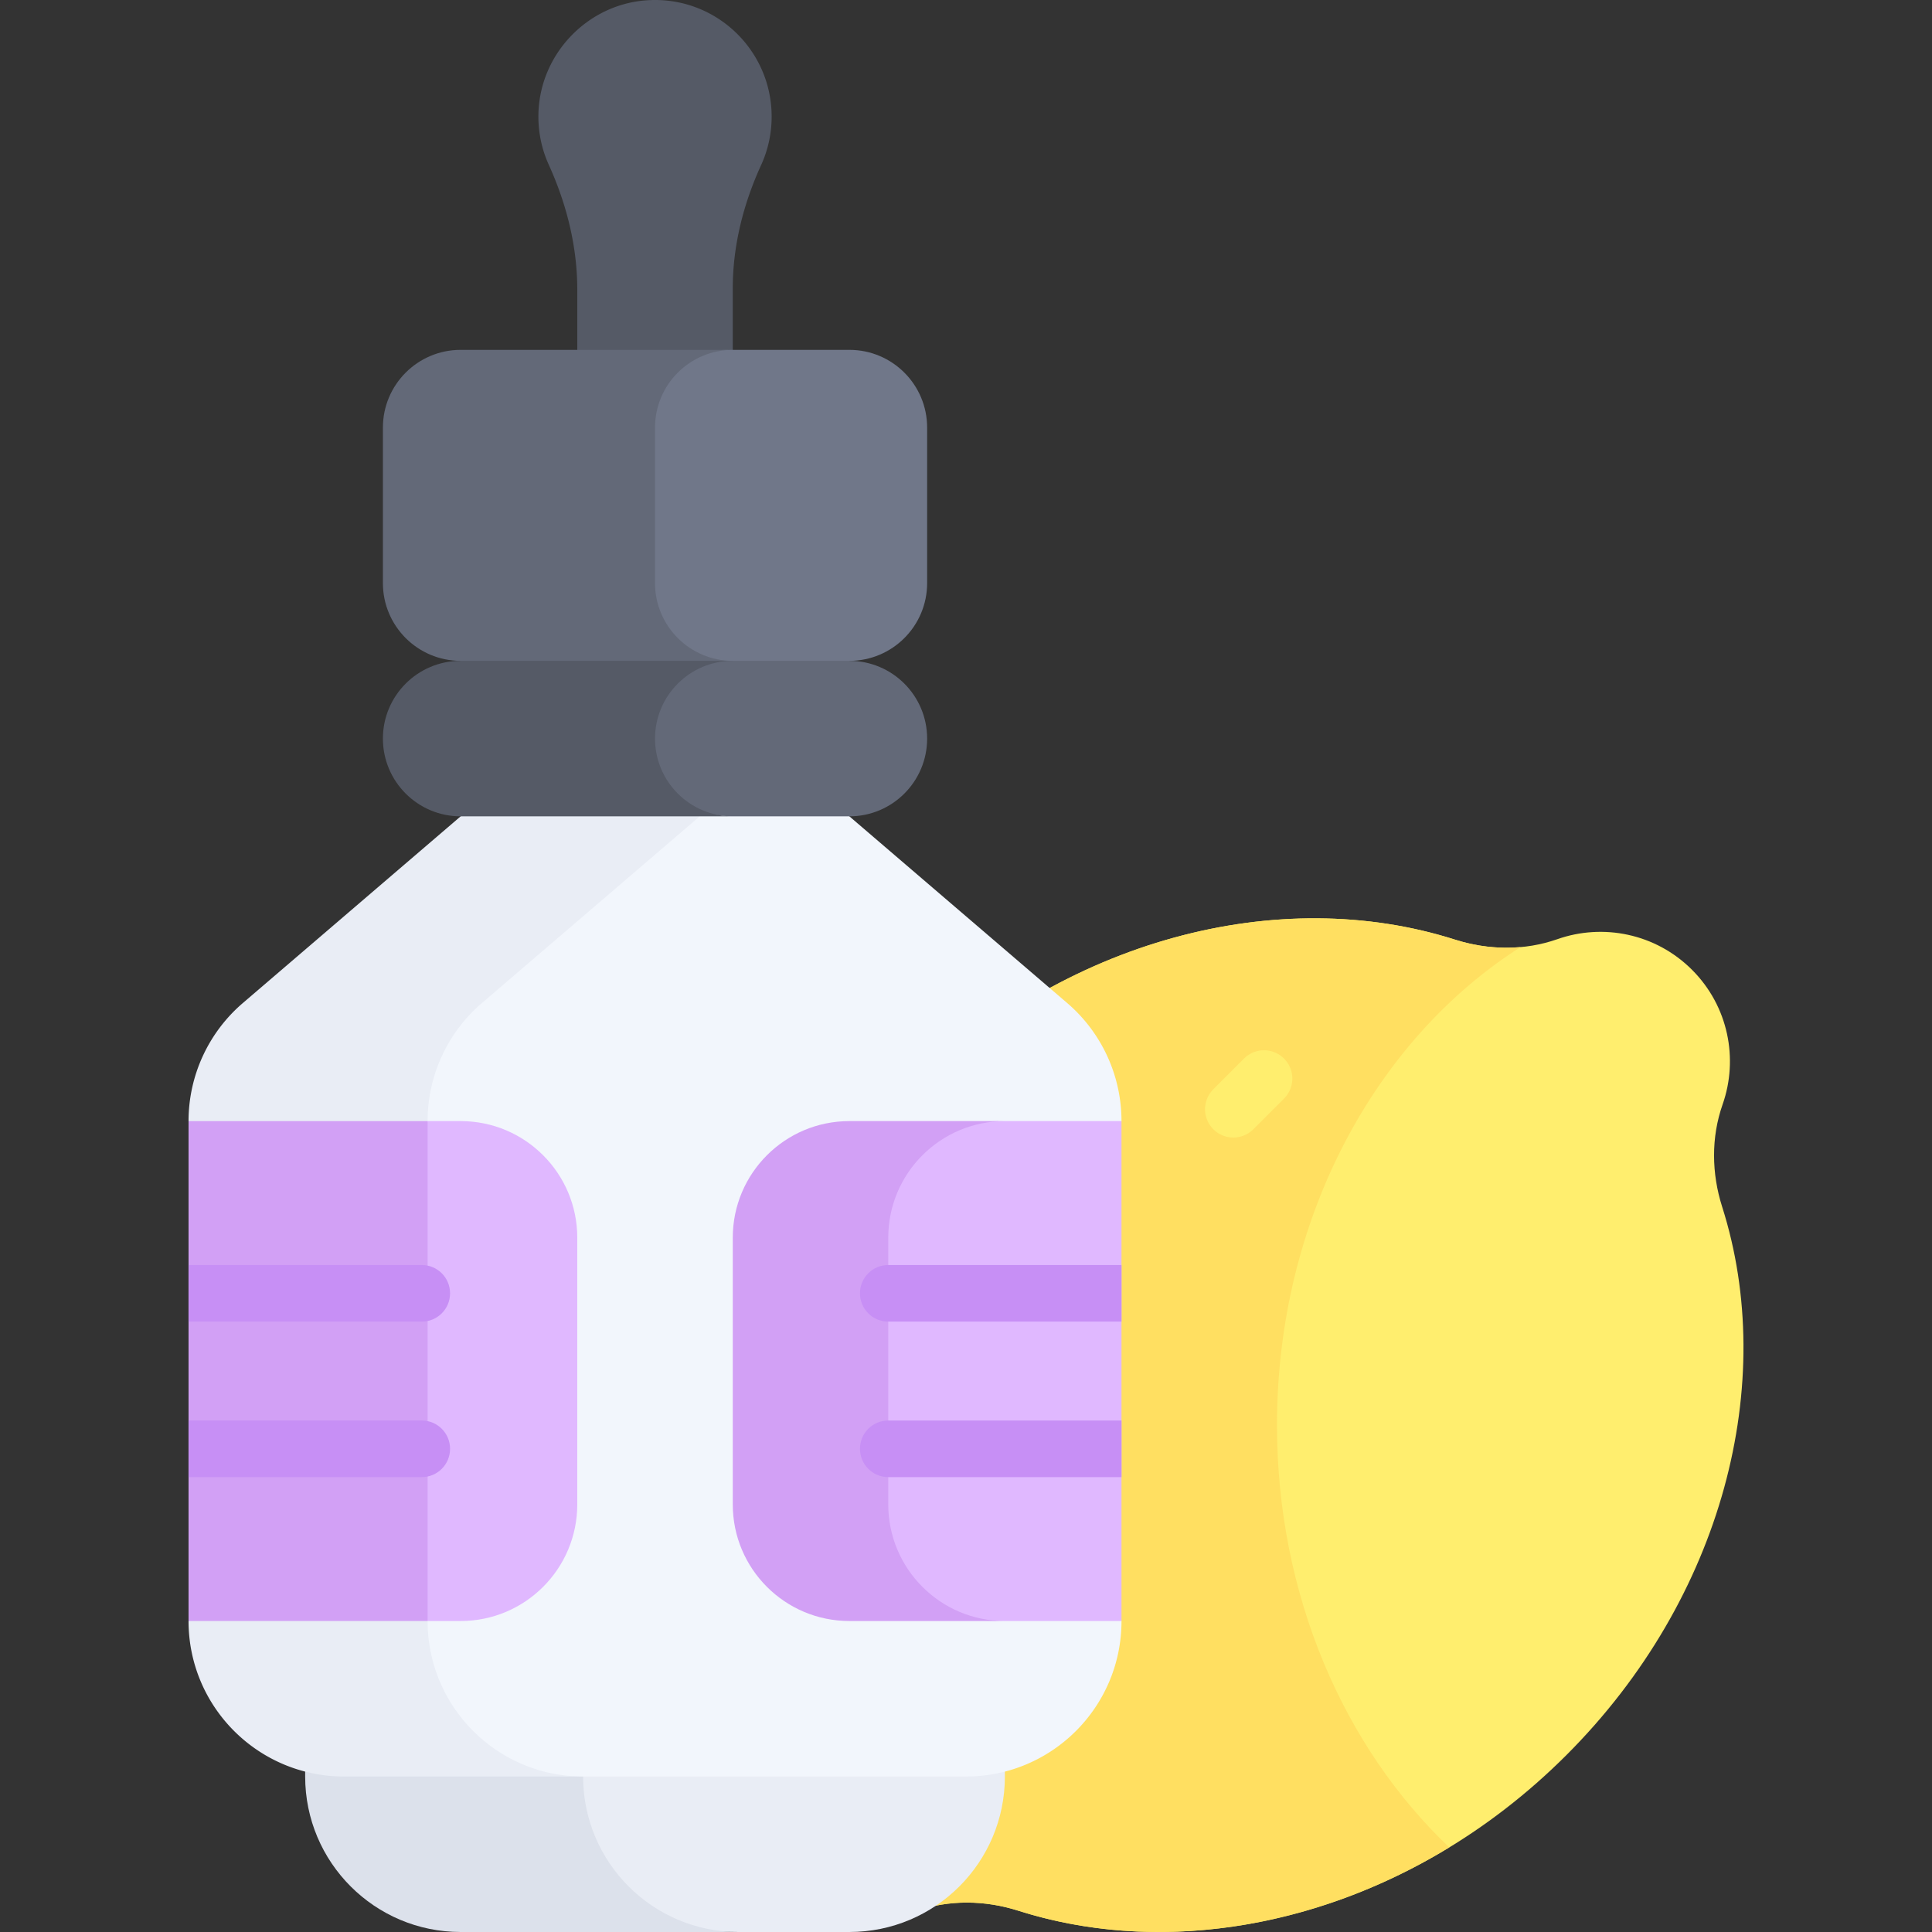 <svg xmlns="http://www.w3.org/2000/svg" version="1.1" xmlns:xlink="http://www.w3.org/1999/xlink" width="512" height="512" x="0" y="0" viewBox="0 0 512 512" style="enable-background:new 0 0 512 512" xml:space="preserve" class=""><rect x="0" y="0" width="512" height="512" fill="#333333" stroke="none"/><g><path fill="#FFEE6E" d="M240.306 290.268c-41.629 41.629-56.049 98.809-41.249 145.305 2.81 8.827 2.944 18.368-.127 27.107-4.241 12.069-1.54 26.031 8.11 35.682 9.65 9.65 23.613 12.352 35.682 8.11 8.74-3.071 18.28-2.937 27.107-.127 46.496 14.8 103.676.379 145.305-41.249s56.049-98.809 41.249-145.305c-2.81-8.827-2.944-18.368.127-27.107 4.241-12.069 1.54-26.031-8.11-35.682-9.65-9.65-23.613-12.352-35.682-8.11-8.74 3.071-18.28 2.937-27.107.127-46.496-14.8-103.676-.379-145.305 41.249z" opacity="1" data-original="#ffee6e" class=""></path><path fill="#FFDF61" d="M338.416 377.682c0-54.683 26.095-102.24 64.541-126.693-5.811.519-11.723-.18-17.347-1.97-46.495-14.8-103.676-.379-145.305 41.249-41.629 41.629-56.049 98.809-41.249 145.305 2.81 8.827 2.944 18.368-.127 27.107-4.241 12.069-1.54 26.031 8.11 35.682 9.65 9.65 23.613 12.352 35.682 8.11 8.74-3.071 18.28-2.937 27.107-.127 35.74 11.376 77.786 5.468 114.237-16.772-27.847-26.444-45.649-66.734-45.649-111.891z" opacity="1" data-original="#ffdf61" class=""></path><path fill="#E9EDF5" d="m154.529 450.189-30.905 20.604c0 22.758 33.935 41.207 72.113 41.207h29.36c22.758 0 41.207-18.449 41.207-41.207v-20.604z" opacity="1" data-original="#e9edf5" class=""></path><path fill="#DCE1EB" d="M154.529 470.793v-20.604H80.871v20.604c0 22.758 18.449 41.207 41.207 41.207h73.658c-22.757 0-41.207-18.449-41.207-41.207z" opacity="1" data-original="#dce1eb"></path><path fill="#F2F6FC" d="M297.209 297.102a41.21 41.21 0 0 0-14.39-31.287l-73.176-62.722h-8.756l-93.779 62.722a41.209 41.209 0 0 0-14.39 31.287v132.484c0 22.758 20.604 41.207 61.811 41.207h101.473c22.758 0 41.207-18.449 41.207-41.207l-23.599-66.242z" opacity="1" data-original="#f2f6fc" class=""></path><path fill="#E9EDF5" d="m127.712 265.815 73.176-62.722h-63.356l-73.176 62.722a41.209 41.209 0 0 0-14.39 31.287l31.936 66.242-31.936 66.242c0 22.758 18.449 41.207 41.207 41.207h63.356c-22.758 0-41.207-18.449-41.207-41.207V297.102a41.207 41.207 0 0 1 14.39-31.287z" opacity="1" data-original="#e9edf5" class=""></path><path fill="#E0B8FF" d="M122.078 297.102h-8.756l-20.604 66.242 20.604 66.242h8.756c17.069 0 30.905-13.837 30.905-30.905v-70.673c.001-17.07-13.836-30.906-30.905-30.906z" opacity="1" data-original="#e0b8ff" class=""></path><path fill="#D2A0F5" d="M49.966 297.102h63.356v132.484H49.966z" opacity="1" data-original="#d2a0f5" class=""></path><path fill="#E0B8FF" d="M266.304 297.102c-30.905 0-51.509 13.837-51.509 30.905v70.673c0 17.069 22.523 30.905 51.509 30.905h30.905V297.102z" opacity="1" data-original="#e0b8ff" class=""></path><path fill="#D2A0F5" d="M235.398 398.68v-70.673c0-17.069 13.837-30.905 30.905-30.905h-41.207c-17.069 0-30.905 13.837-30.905 30.905v70.673c0 17.069 13.837 30.905 30.905 30.905h41.207c-17.068.001-30.905-13.836-30.905-30.905z" opacity="1" data-original="#d2a0f5" class=""></path><path fill="#555A66" d="M204.493 30.905c0-17.736-14.94-31.983-32.923-30.841-15.662.994-28.259 13.937-28.865 29.618-.193 4.992.8 9.733 2.719 13.965 4.732 10.435 7.559 21.632 7.559 33.09v77.79h41.207V76.445c0-11.334 2.81-22.407 7.521-32.715a30.746 30.746 0 0 0 2.782-12.825z" opacity="1" data-original="#555a66" class=""></path><path fill="#636978" d="m225.096 175.131-51.509-20.604s-20.604 29.828-20.604 41.207 29.828 20.604 41.207 20.604h30.905c11.379 0 20.604-9.225 20.604-20.604s-9.224-20.603-20.603-20.603z" opacity="1" data-original="#636978"></path><path fill="#555A66" d="M173.587 195.734c0-11.379 9.225-20.604 20.604-20.604l-20.604-20.604-51.509 20.604c-11.379 0-20.604 9.225-20.604 20.604s9.225 20.604 20.604 20.604h72.113c-11.379 0-20.604-9.225-20.604-20.604z" opacity="1" data-original="#555a66" class=""></path><path fill="#707789" d="M225.096 92.716h-30.905c-24.015 0-41.207 9.225-41.207 20.604v41.207c0 11.379 13.11 20.604 41.207 20.604h30.905c11.379 0 20.604-9.225 20.604-20.604V113.32c0-11.379-9.225-20.604-20.604-20.604z" opacity="1" data-original="#707789" class=""></path><path fill="#636978" d="M173.587 154.527V113.32c0-11.379 9.225-20.604 20.604-20.604h-72.113c-11.379 0-20.604 9.225-20.604 20.604v41.207c0 11.379 9.225 20.604 20.604 20.604h72.113c-11.379 0-20.604-9.225-20.604-20.604z" opacity="1" data-original="#636978"></path><path fill="#C78FF5" d="M119.272 342.74c0 4.14-3.35 7.5-7.5 7.5h-61.81v-15h61.81c4.15 0 7.5 3.36 7.5 7.5zM119.272 383.95c0 4.14-3.35 7.5-7.5 7.5h-61.81v-15h61.81c4.15 0 7.5 3.36 7.5 7.5zM297.212 335.24v15h-61.81c-4.15 0-7.5-3.36-7.5-7.5s3.35-7.5 7.5-7.5zM297.212 376.45v15h-61.81c-4.15 0-7.5-3.36-7.5-7.5s3.35-7.5 7.5-7.5z" opacity="1" data-original="#c78ff5"></path><path fill="#FFEE6E" d="M326.852 301.46a7.474 7.474 0 0 1-5.303-2.197 7.5 7.5 0 0 1 0-10.606l8.127-8.127a7.5 7.5 0 0 1 10.606 0 7.5 7.5 0 0 1 0 10.606l-8.127 8.127a7.472 7.472 0 0 1-5.303 2.197zM411.442 386.049a7.474 7.474 0 0 1-5.303-2.197 7.5 7.5 0 0 1 0-10.606l8.127-8.127a7.5 7.5 0 0 1 10.606 0 7.5 7.5 0 0 1 0 10.606l-8.127 8.127a7.474 7.474 0 0 1-5.303 2.197zM379.099 354.713a28.409 28.409 0 0 1-20.093-8.317 28.415 28.415 0 0 1-8.25-22.048 7.5 7.5 0 0 1 14.965 1.029 13.415 13.415 0 0 0 3.892 10.413 13.411 13.411 0 0 0 10.414 3.892c4.124-.277 7.712 2.835 7.996 6.969a7.5 7.5 0 0 1-6.969 7.996c-.653.044-1.306.066-1.955.066z" opacity="1" data-original="#495560" class=""></path></g></svg>